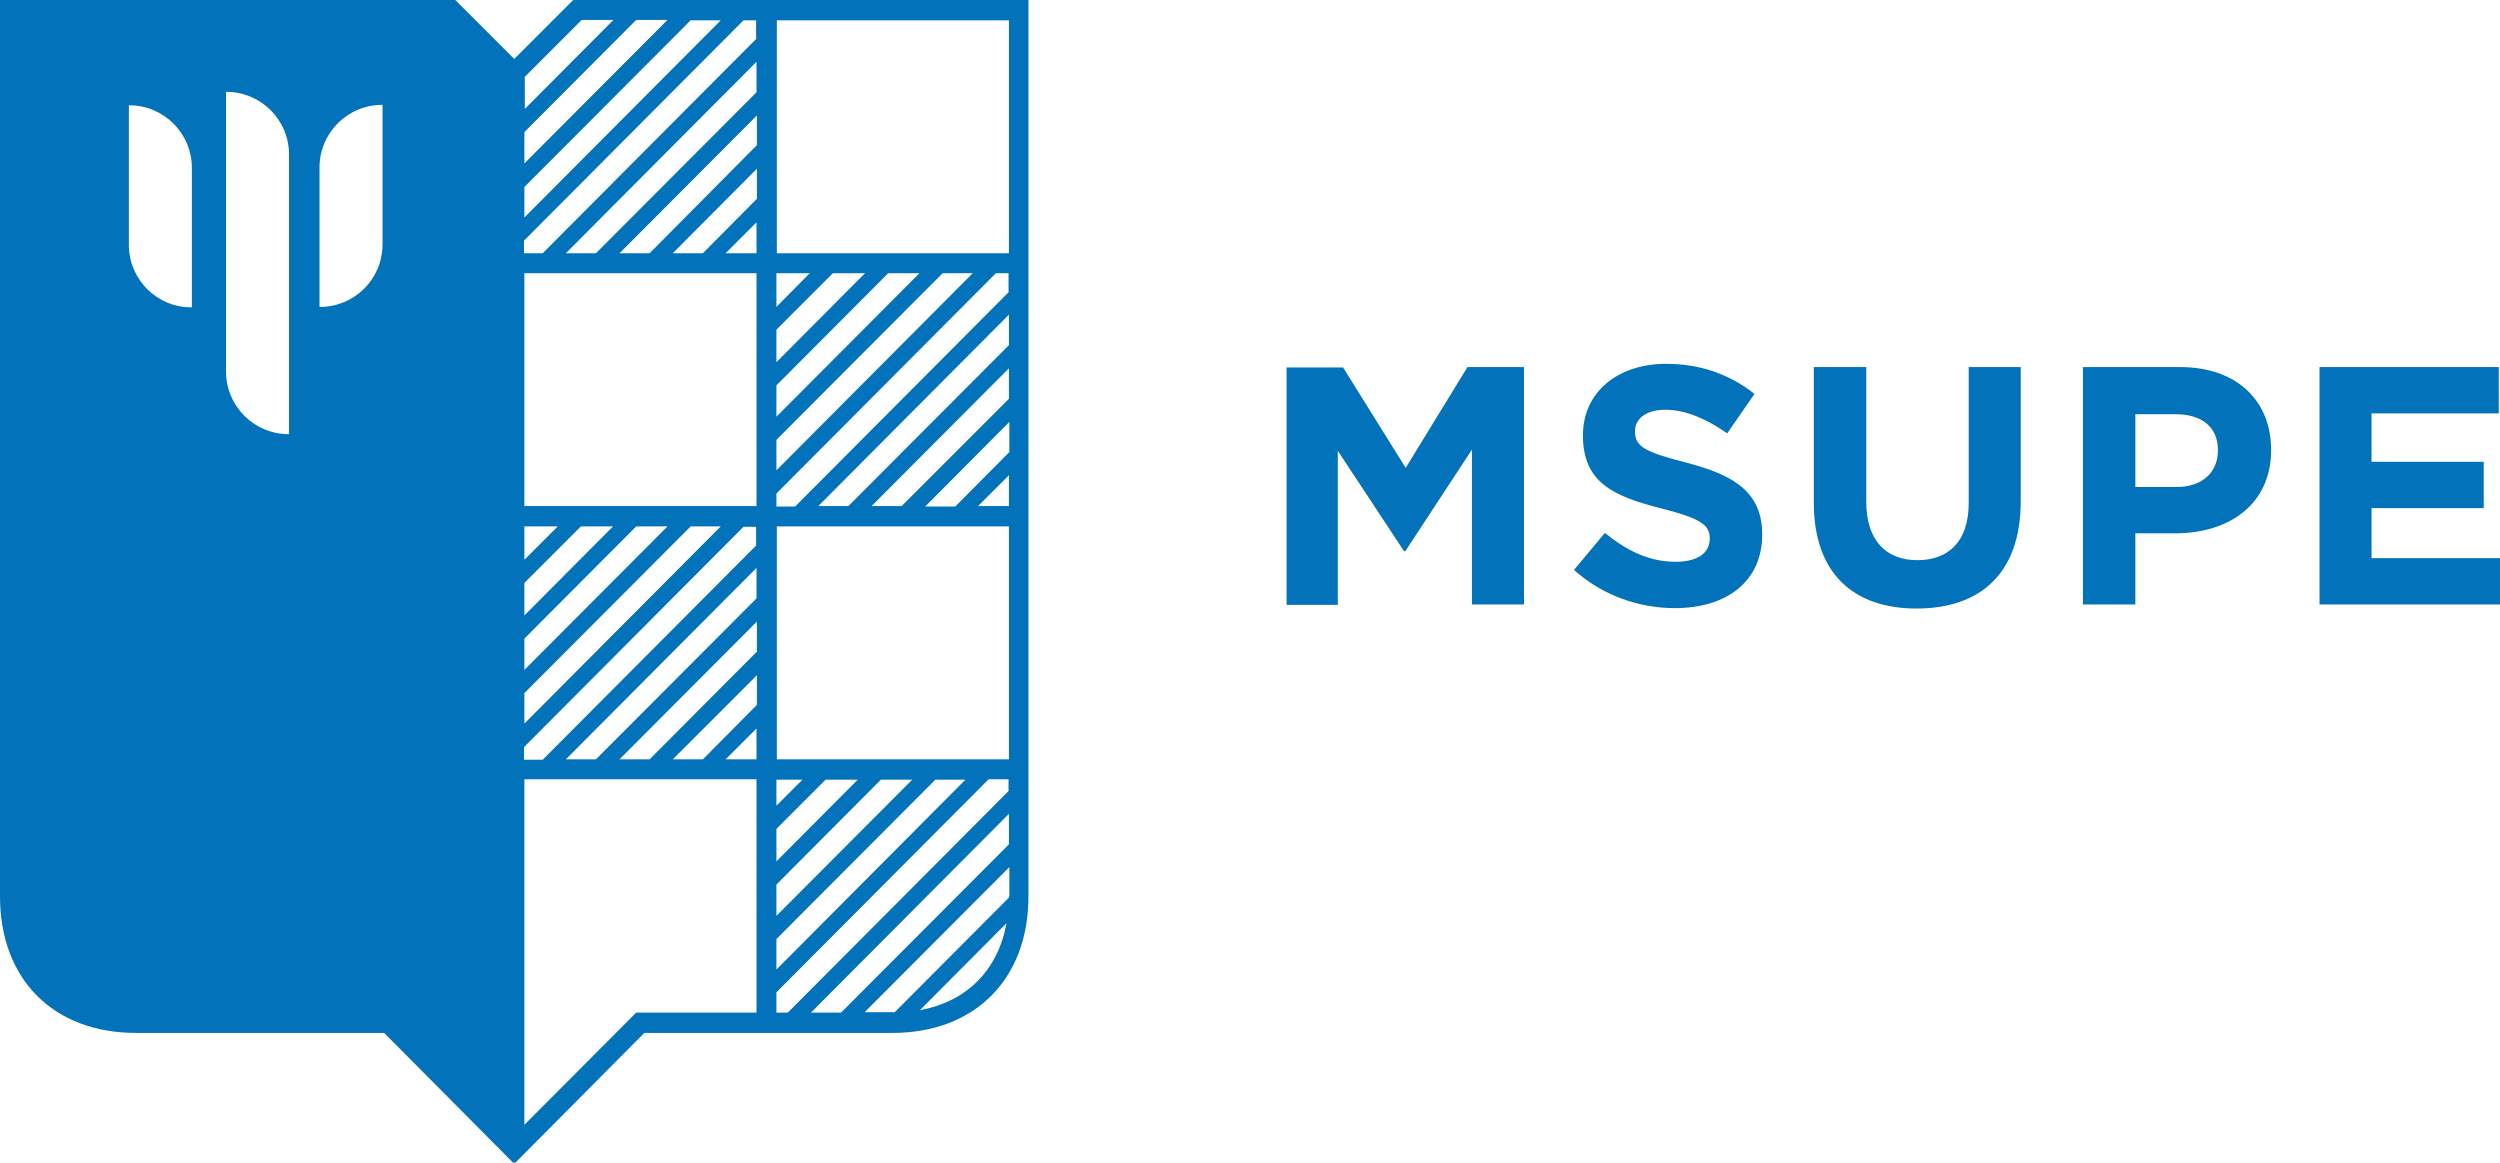 <svg width="615" height="286" viewBox="0 0 615 286" fill="none" xmlns="http://www.w3.org/2000/svg">
<g clip-path="url(#clip0_687_21)">
<path d="M141 0L126.5 14.5L112 0H0V220.5C0 240.9 13.1 254.1 33.5 254.1H94.5L126.5 286.3L158.5 254.1H219.5C239.8 254.1 253 240.9 253 220.5V0H141ZM47.1 75.6H47C38.6 75.6 31.8 68.8 31.7 60.4V25.9H31.8C40.3 25.9 47.2 32.8 47.2 41.3V75.6H47.1ZM71.1 106.8H71C62.5 106.8 55.6 99.9 55.6 91.4V22.6H55.7C64.2 22.6 71.1 29.5 71.1 38V106.8ZM94.1 60.3C94 68.7 87.2 75.5 78.7 75.5H78.6V41.2C78.6 32.7 85.5 25.8 94 25.8H94.1V60.3ZM129 19L143.1 4.9H150.9L129.1 26.8V19H129ZM129 32.5L156.5 4.9H164.2L129 40.2V32.5ZM129 46L169.9 5H177.3L129 53.5V46ZM129 129.5H137.2L129 137.7V129.5ZM129 143.4L142.9 129.5H150.8L129 151.4V143.4ZM129 157.1L156.5 129.5H164.2L129 164.8V157.1ZM129 170.5L169.9 129.5H177.3L129 178V170.5ZM186.1 249.1H156.5L129 276.7V191.7H186.1V249.1ZM186.1 186.8H178.5L186.1 179.2V186.8ZM186.1 173.5L172.9 186.8H165.5L186.2 166.1V173.5H186.1ZM186.1 160.4L159.8 186.8H152.4L186.2 152.9V160.4H186.1ZM186.1 147.2L146.6 186.8H139.2L186.1 139.7V147.2ZM186.1 134.1L133.5 186.9H128.9V183.8L182.9 129.6H186V134.1H186.1ZM186.1 124.5H129V67.2H186.1V124.5ZM186.1 62.3H178.5L186.1 54.7V62.3ZM186.1 49L172.9 62.3H165.5L186.2 41.5V49H186.1ZM186.1 35.8L159.8 62.3H152.4L186.2 28.4V35.8H186.1ZM186.1 22.7L146.6 62.3H139.2L186.1 15.2V22.7ZM186.1 9.5L133.5 62.3H128.9V59.2L182.9 5H186V9.5H186.1ZM191 67.2H199.2L191 75.5V67.2ZM191 81.1L204.9 67.2H212.8L191 89.1V81.1ZM191 94.8L218.5 67.2H226.2L191 102.5V94.8ZM191 108.2L231.9 67.2H239.3L191 115.7V108.2ZM191 191.8H197.4L191 198.2V191.8ZM191 203.9L203.1 191.8H211L191 211.9V203.9ZM191 217.6L216.7 191.8H224.4L191 225.3V217.6ZM191 231L230.1 191.8H237.5L191 238.5V231ZM226.3 248.5L247.6 227.1C245.5 238.7 237.8 246.4 226.3 248.5ZM248.2 220.4C248.2 220.5 248.2 220.7 248.2 220.8L220.1 249C220 249 219.8 249 219.7 249H212.7L248.3 213.3V220.4H248.2ZM248.2 207.7L206.9 249.1H199.5L248.2 200.2V207.7ZM248.2 194.5L193.8 249.1H191V244.1L243.2 191.7H248.1V194.5H248.2ZM248.2 186.8H191.1V129.5H248.2V186.8ZM248.2 124.5H240.6L248.2 116.9V124.5ZM248.2 111.3L235 124.6H227.6L248.3 103.8V111.3H248.2ZM248.2 98.1L221.8 124.5H214.4L248.2 90.6V98.1ZM248.2 84.9L208.7 124.5H201.3L248.2 77.4V84.9ZM248.2 71.8L195.6 124.6H191V121.4L245 67.2H248.1V71.8H248.2ZM248.2 62.3H191.1V5H248.2V62.3Z" fill="#0272BA"/>
<path d="M536.3 90.3H512.4V148.7H525.3V131.2H535.1C548.2 131.2 558.7 124.2 558.7 110.7C558.7 98.6 550.3 90.3 536.3 90.3ZM535.5 119.8H525.3V101.9H535.2C541.6 101.9 545.6 105 545.6 110.7C545.7 116 541.9 119.8 535.5 119.8ZM615.1 137.3V148.7H570.6V90.3H614.7V101.7H583.4V113.6H611V125H583.4V137.3H615.1ZM361 90.3H374.9V148.7H362.1V110.6L345.7 135.6H345.4L329.1 110.9V148.8H316.5V90.4H330.4L345.8 115.1L361 90.3ZM484.2 90.3H497.1V123.3C497.1 141 487.2 149.7 471.5 149.7C455.8 149.7 446.2 140.9 446.2 123.7V90.3H459.1V123.4C459.1 132.9 463.9 137.8 471.7 137.8C479.5 137.8 484.3 133 484.3 123.8V90.3H484.2ZM433.5 131.5C433.5 143.1 424.7 149.6 412 149.6C403.2 149.6 394.2 146.5 387.2 140.2L394.8 131.1C400.1 135.4 405.6 138.2 412.2 138.2C417.5 138.2 420.6 136.1 420.6 132.5C420.6 129.2 418.6 127.6 408.8 125.1C397 122.1 389.4 118.8 389.4 107.1C389.4 96.5 397.9 89.5 409.9 89.5C418.4 89.5 425.7 92.2 431.6 96.9L424.9 106.6C419.7 103 414.6 100.8 409.7 100.8C404.8 100.8 402.2 103.1 402.2 106.1C402.2 109.9 404.7 111.2 414.8 113.8C426.8 116.9 433.5 121.2 433.5 131.5Z" fill="#0272BA"/>
</g>
<defs>
<clipPath id="clip0_687_21">
<rect width="615" height="286" fill="white"/>
</clipPath>
</defs>
</svg>
